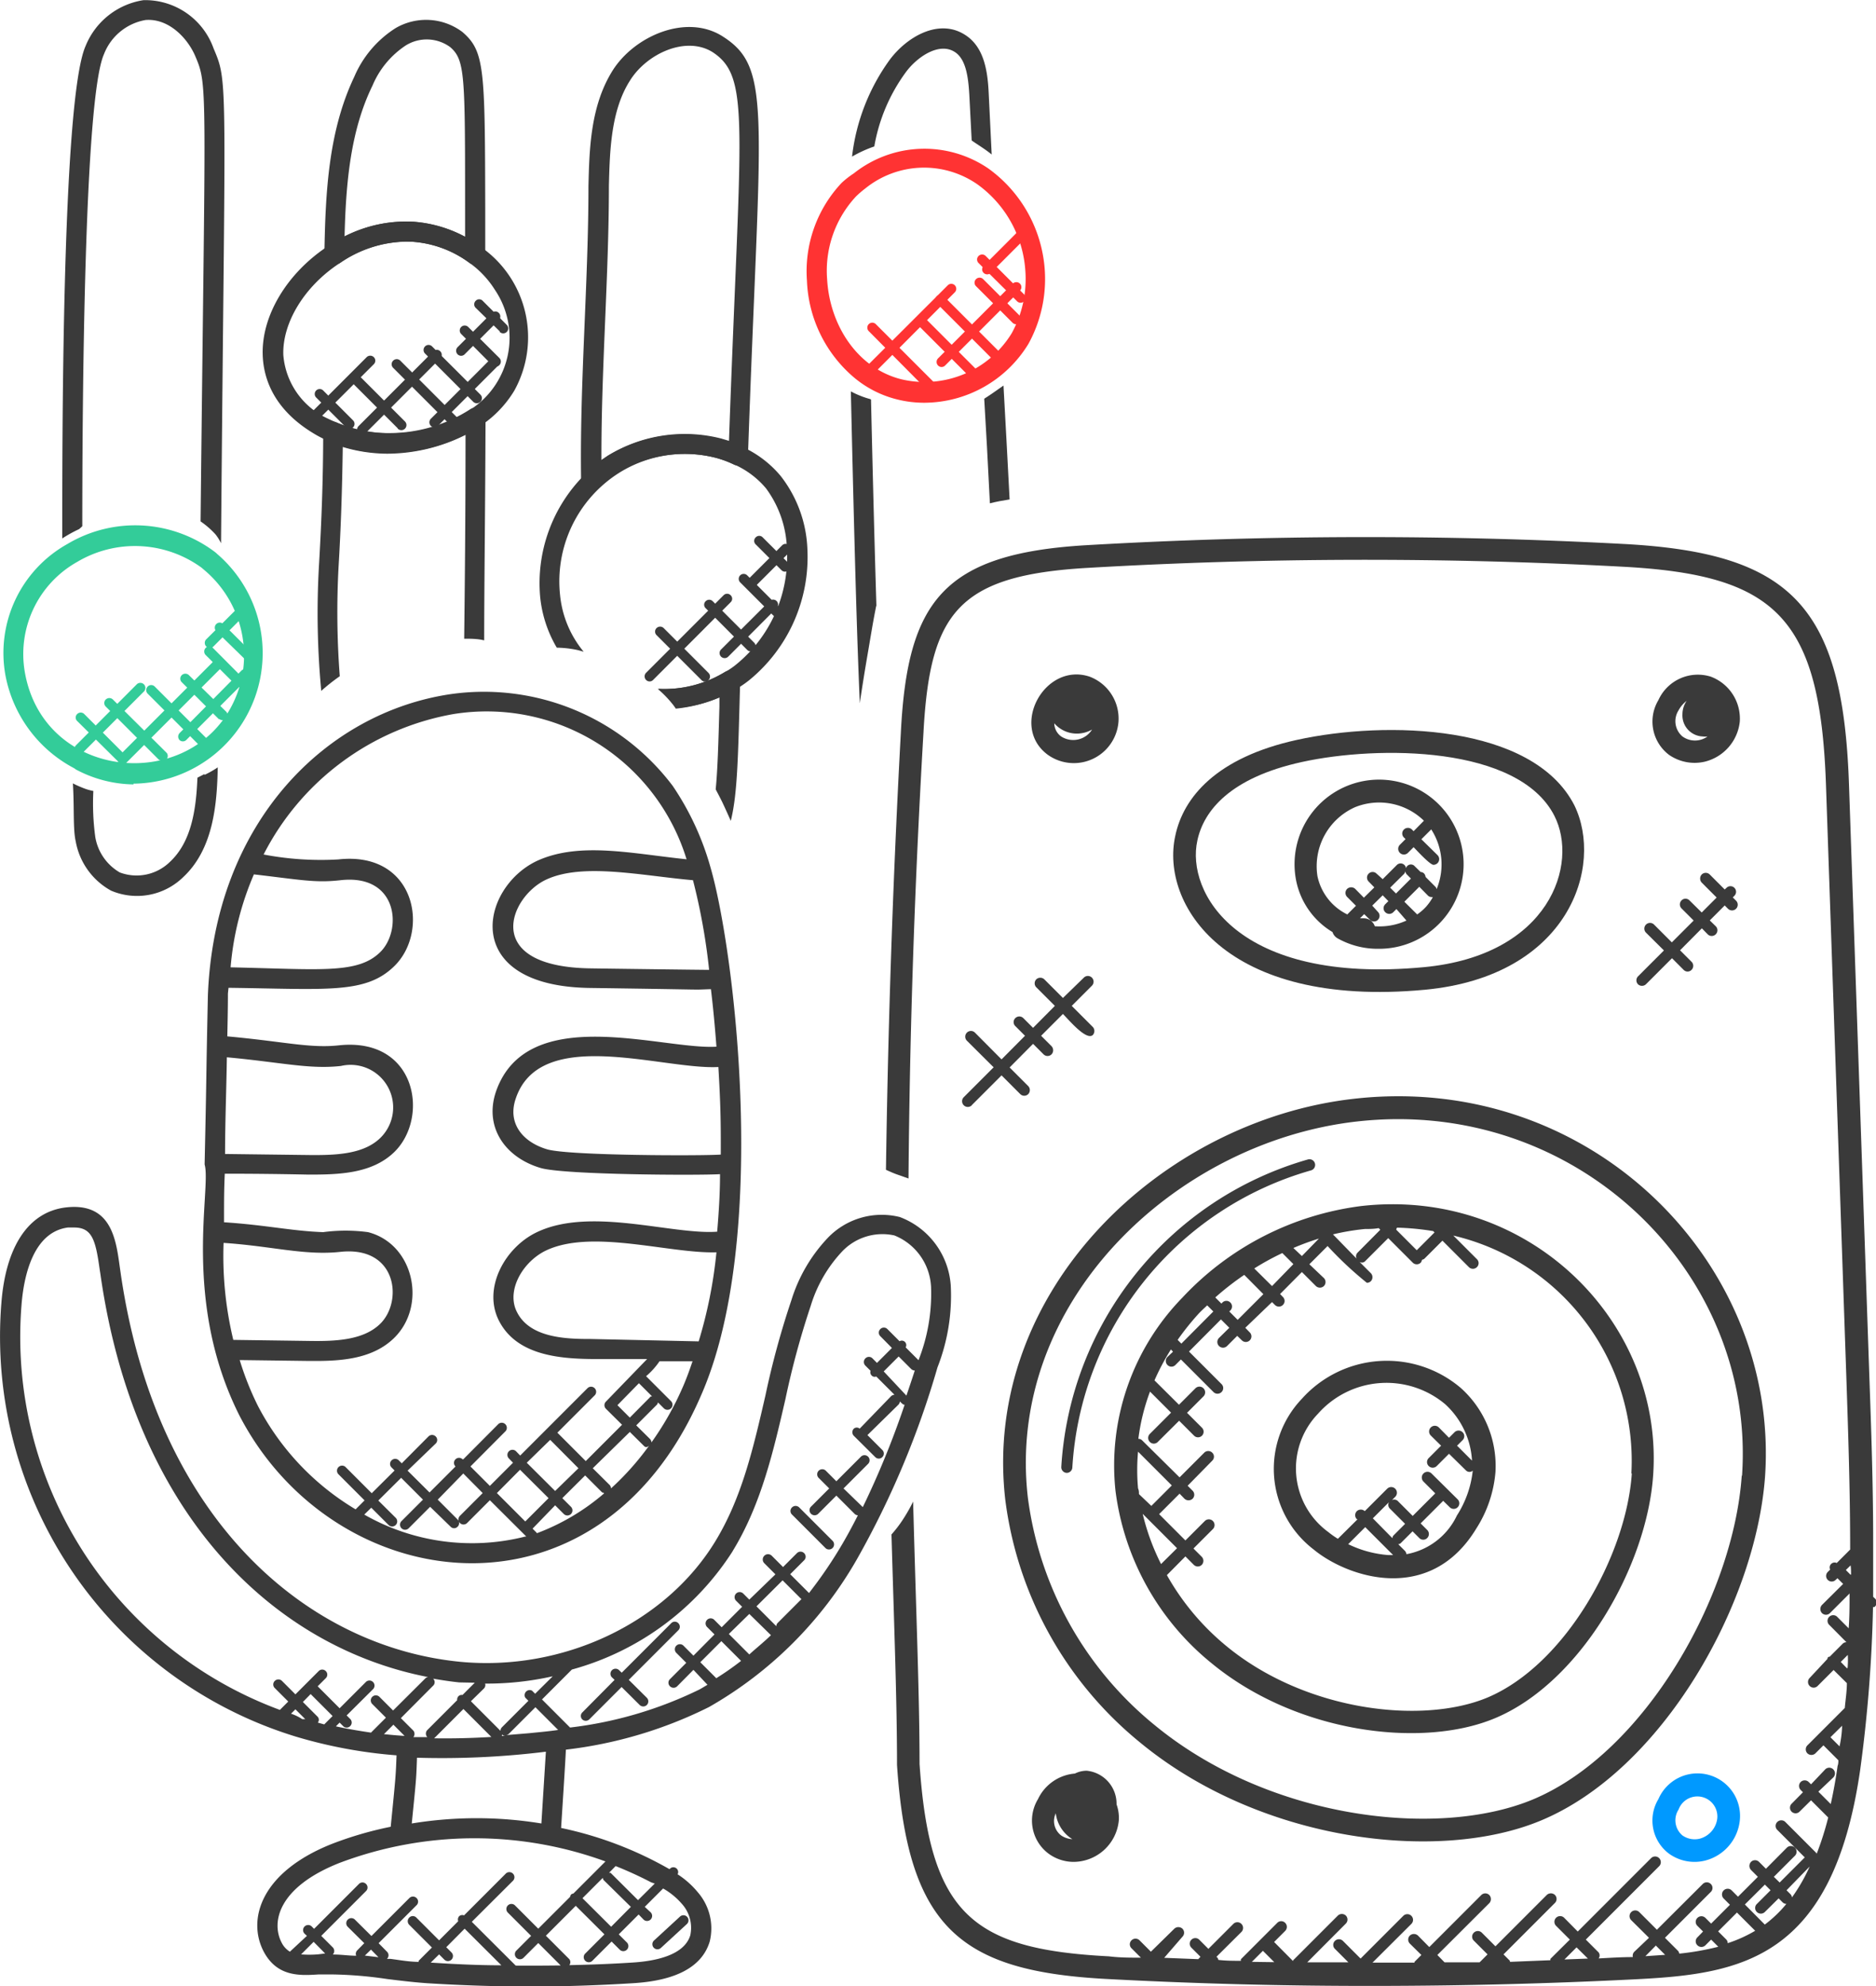 <svg xmlns="http://www.w3.org/2000/svg" viewBox="0 0 125.61 132.9"><defs><style>.a{fill:#3c9;}.b{fill:#3a3a3a;}.c{fill:#f33;}.d{fill:#09f;}</style></defs><path class="a" d="M14.77,52.89a8.41,8.41,0,0,1-3.86-1l-.11-.08a8.89,8.89,0,0,1-4.6-6.19,8.35,8.35,0,0,1,4.13-8.81,8.87,8.87,0,0,1,9.88.52s.14.11.15.13a8.74,8.74,0,0,1-5.59,15.38Zm7.16-6.75a7.46,7.46,0,0,0-2.45-7.62l-.15-.13A7.58,7.58,0,0,0,11,38a7.07,7.07,0,0,0-3.5,7.42C8.89,53.14,19.86,53.57,21.93,46.14Z" transform="translate(-5.83 -0.4)"></path><path class="b" d="M58.1,32.25a7.22,7.22,0,0,0-2.57-1.95,10.51,10.51,0,0,0-1.42-.52,9.88,9.88,0,0,0-7.61,1.14A10.7,10.7,0,0,0,45,32.14a10.24,10.24,0,0,0-3,8.23,8.29,8.29,0,0,0,1.11,3.37,6.91,6.91,0,0,1,1.44.17l.36.1a7,7,0,0,1-1.58-3.79,8.59,8.59,0,0,1,3.94-8.17,8.31,8.31,0,0,1,6.54-1,7.51,7.51,0,0,1,1.2.44,5.88,5.88,0,0,1,2.11,1.59,7.15,7.15,0,0,1,1.4,4.11,9.27,9.27,0,0,1-3.38,7.66,4.93,4.93,0,0,1-.73.5,7.76,7.76,0,0,1-4.49,1.14,6.67,6.67,0,0,1,.92.92c.1.12.19.24.28.37a9.33,9.33,0,0,0,4-1.27,6.81,6.81,0,0,0,.88-.6,10.64,10.64,0,0,0,3.89-8.77A8.46,8.46,0,0,0,58.1,32.25Z" transform="translate(-5.83 -0.4)"></path><path class="b" d="M19.61,52.21a.09.09,0,0,1-.12,0l-.44.23c-.09,2.15-.4,4.31-1.87,5.66a3.19,3.19,0,0,1-3.33.68,3.38,3.38,0,0,1-1.64-2.37,16.62,16.62,0,0,1-.13-3.08,3.62,3.62,0,0,1-.73-.22,6.22,6.22,0,0,1-.64-.29c.1,1.57,0,3.08.19,3.88A4.7,4.7,0,0,0,13.27,60a4.43,4.43,0,0,0,4.82-.9c2-1.86,2.27-4.79,2.32-7.35A6.67,6.67,0,0,1,19.61,52.21Z" transform="translate(-5.83 -0.4)"></path><path class="b" d="M20.13,3.64A4.86,4.86,0,0,0,15.44.41a5,5,0,0,0-3.88,3.07C9.94,7.13,10,31.17,10,36.43a8.8,8.8,0,0,1,1.12-.62,2.09,2.09,0,0,0,.22-.2c0-8.12.12-28.59,1.45-31.58a3.66,3.66,0,0,1,2.78-2.29c1.54-.13,2.82,1.2,3.34,2.43.85,2,.66,1.77.35,31.12a5.68,5.68,0,0,1,1,.87,3.25,3.25,0,0,1,.37.59C20.89,5.36,21.13,6,20.13,3.64Z" transform="translate(-5.83 -0.4)"></path><path class="b" d="M31.8,30.71a9.5,9.5,0,0,1-4-.8c-.25-.12-.49-.23-.72-.36-2.94-1.66-3.61-3.85-3.66-5.39-.09-2.64,1.64-5.51,4.4-7.31a9.2,9.2,0,0,1,5.71-1.61,8.59,8.59,0,0,1,4.49,1.68,7.36,7.36,0,0,1,2.24,9.63,7.41,7.41,0,0,1-2.22,2.32A11.28,11.28,0,0,1,31.8,30.71ZM33,16.56A8.15,8.15,0,0,0,28.59,18c-2.38,1.55-3.86,4-3.79,6.15a5.13,5.13,0,0,0,3,4.27,9.64,9.64,0,0,0,9.54-.62,5.72,5.72,0,0,0,1.63-8A6.41,6.41,0,0,0,37.28,18a7.28,7.28,0,0,0-3.8-1.42Z" transform="translate(-5.83 -0.4)"></path><path class="b" d="M28.58,45.65a56.43,56.43,0,0,1-.08-7.34c.15-2.48.24-5.12.28-8a10.49,10.49,0,0,0,3,.45A11.8,11.8,0,0,0,37,29.5c0,5.8-.05,10.23-.09,13.64.45,0,.89,0,1.34.11,0-3.67.07-8.51.09-14.92a.67.67,0,0,0-1-.56,10,10,0,0,1-5.52,1.61,8.18,8.18,0,0,1-3.41-.69.69.69,0,0,0-.64,0,.65.65,0,0,0-.3.56c0,3.28-.12,6.2-.28,8.94a55.46,55.46,0,0,0,.15,8.44A13.8,13.8,0,0,1,28.58,45.65Z" transform="translate(-5.83 -0.4)"></path><path class="b" d="M37.66,18.12a.66.66,0,0,1-.4-.13,7.25,7.25,0,0,0-3.78-1.41A7.89,7.89,0,0,0,28.59,18a.66.66,0,0,1-.69,0,.68.68,0,0,1-.35-.6c.07-4.19.28-8.24,2-11.86a7.19,7.19,0,0,1,2.77-3.26,4.05,4.05,0,0,1,4.47.26C38.29,3.83,38.3,5,38.32,14.41v2.85a.63.63,0,0,1,0,.19.67.67,0,0,1-.67.67ZM33,3.44a6,6,0,0,0-2.23,2.69c-1.47,3-1.78,6.5-1.87,10.11a8.81,8.81,0,0,1,4.65-1,8.7,8.7,0,0,1,3.42,1V14.41c0-9,0-10-1-10.86A2.66,2.66,0,0,0,33,3.44Z" transform="translate(-5.83 -0.4)"></path><path class="b" d="M55.05,45.37a.68.68,0,0,0-.69,0,7.87,7.87,0,0,1-4.49,1.13,7.34,7.34,0,0,1,.92.93,4,4,0,0,1,.29.39A9.67,9.67,0,0,0,54,47.06l0,.61c-.07,2.5-.12,4.24-.25,5.55.16.31.33.62.48.94s.36.78.53,1.17c.46-1.83.49-4.4.63-9.37A.68.68,0,0,0,55.05,45.37Z" transform="translate(-5.83 -0.4)"></path><path class="b" d="M45.41,33.29a.56.56,0,0,1-.25,0,.68.68,0,0,1-.42-.61c-.11-6.6.49-13.28.49-19.81.06-2.53.14-5.37,1.6-7.72s5-3.89,7.44-2.28C57.57,5,56.7,8,55.91,30.93a.68.68,0,0,1-.32.55.69.69,0,0,1-.64,0,6.89,6.89,0,0,0-1.2-.45,8.54,8.54,0,0,0-6.54,1,9.32,9.32,0,0,0-1.33,1.05A.64.64,0,0,1,45.41,33.29ZM48,5.81c-1.27,2-1.34,4.69-1.4,7,0,6.07-.52,12.28-.5,18.37l.43-.29a9.87,9.87,0,0,1,7.61-1.14l.5.15c.75-21.25,1.47-24.31-1.08-26C51.76,2.76,49.11,4,48,5.81Z" transform="translate(-5.83 -0.4)"></path><path class="c" d="M67.74,27.35a7.45,7.45,0,0,1-1.95-.25A7.14,7.14,0,0,1,63,25.65a8.93,8.93,0,0,1-3.14-6.47,8.62,8.62,0,0,1,2.33-6.55A6.14,6.14,0,0,1,63,12,7.6,7.6,0,0,1,72,11.67a9.13,9.13,0,0,1,3.78,6.74,9,9,0,0,1-1.09,5A8.2,8.2,0,0,1,67.74,27.35ZM63.78,13a6.83,6.83,0,0,0-.63.54,7.29,7.29,0,0,0-1.94,5.53c.17,3.07,2,5.94,4.93,6.7a6.83,6.83,0,0,0,7.43-3.07,7.52,7.52,0,0,0,.91-4.23,7.75,7.75,0,0,0-3.2-5.73A6.26,6.26,0,0,0,63.78,13Z" transform="translate(-5.83 -0.4)"></path><path class="b" d="M66.49,5.22c.74-1,2.19-2,3.24-1.36.78.47.93,1.7,1,2.85l.16,3.09h0c.44.31.92.59,1.34.94l-.2-4.1c-.07-1.5-.31-3.13-1.62-3.93-1.7-1.06-3.8.09-5,1.68a13.69,13.69,0,0,0-2.53,6.49,8.33,8.33,0,0,1,1.49-.68A11.77,11.77,0,0,1,66.49,5.22Z" transform="translate(-5.83 -0.4)"></path><path class="b" d="M71.73,27.08c.11,1.86.25,4.3.38,7,.43-.11.87-.19,1.32-.26-.14-2.78-.29-5.39-.41-7.62C72.6,26.49,72.18,26.8,71.73,27.08Z" transform="translate(-5.83 -0.4)"></path><path class="b" d="M64.11,27.11a6.17,6.17,0,0,1-1.31-.52c.23,10.1.41,16.6.6,20.87.16-1.11.34-2.22.53-3.32s.33-2,.53-3a1.42,1.42,0,0,1,.05-.22c-.11-3.59-.23-8.1-.36-13.78Z" transform="translate(-5.83 -0.4)"></path><path class="a" d="M19.32,50.42l-3.6-3.6a.34.34,0,0,1,0-.48.33.33,0,0,1,.47,0l3.6,3.6a.34.34,0,0,1,0,.48A.33.33,0,0,1,19.32,50.42Z" transform="translate(-5.83 -0.4)"></path><path class="a" d="M20.48,48.52,18,46.05a.33.33,0,0,1,0-.47.34.34,0,0,1,.48,0L21,48.05a.34.34,0,0,1-.48.47Z" transform="translate(-5.83 -0.4)"></path><path class="a" d="M21.66,46.28l-2.07-2.06a.34.34,0,0,1,.48-.48l2.06,2.07a.33.33,0,0,1-.47.47Z" transform="translate(-5.83 -0.4)"></path><path class="a" d="M22.36,44.64l-2.05-2a.34.34,0,0,1,0-.48.33.33,0,0,1,.47,0l2,2a.34.34,0,0,1,0,.48A.33.33,0,0,1,22.36,44.64Z" transform="translate(-5.83 -0.4)"></path><path class="a" d="M16.49,51.26l-3.58-3.58a.33.33,0,0,1,0-.47.34.34,0,0,1,.48,0L17,50.79a.34.34,0,0,1-.48.47Z" transform="translate(-5.83 -0.4)"></path><path class="a" d="M13.76,51.38,11,48.65a.32.32,0,0,1,0-.47.33.33,0,0,1,.47,0l2.73,2.73a.33.33,0,0,1-.47.47Z" transform="translate(-5.83 -0.4)"></path><path class="a" d="M10.92,50.74a.33.33,0,0,1,0-.47L15,46.18a.34.34,0,0,1,.48.48L11.4,50.74A.34.34,0,0,1,10.92,50.74Z" transform="translate(-5.83 -0.4)"></path><path class="a" d="M13.78,51l6.48-6.48a.33.33,0,0,1,.47,0,.34.34,0,0,1,0,.48l-6.48,6.48A.34.34,0,0,1,13.78,51Z" transform="translate(-5.83 -0.4)"></path><path class="a" d="M17.86,49.93a.34.34,0,0,1,0-.48L22,45.27a.34.34,0,0,1,.48,0,.33.33,0,0,1,0,.47l-4.19,4.19A.33.33,0,0,1,17.86,49.93Z" transform="translate(-5.83 -0.4)"></path><path class="a" d="M19.64,43.66a.34.34,0,0,1,0-.48l2.28-2.27a.33.33,0,1,1,.47.47l-2.27,2.28A.34.34,0,0,1,19.64,43.66Z" transform="translate(-5.83 -0.4)"></path><path class="b" d="M36.14,29l-4-4a.34.34,0,0,1,.48-.48l4,4a.33.33,0,0,1-.47.47Z" transform="translate(-5.83 -0.4)"></path><path class="b" d="M37.51,27.28l-3.22-3.22a.34.34,0,0,1,0-.48.33.33,0,0,1,.47,0L38,26.81a.33.33,0,0,1,0,.47A.34.34,0,0,1,37.51,27.28Z" transform="translate(-5.83 -0.4)"></path><path class="b" d="M38.77,24.82l-2.06-2.07a.33.33,0,0,1,.47-.47l2.07,2.06a.34.34,0,1,1-.48.48Z" transform="translate(-5.83 -0.4)"></path><path class="b" d="M39.29,22.57,37.68,21a.33.33,0,0,1,0-.47.32.32,0,0,1,.47,0l1.61,1.61a.33.33,0,0,1-.47.47Z" transform="translate(-5.83 -0.4)"></path><path class="b" d="M32.46,29.06l-3-3a.33.33,0,0,1,.47-.47l3,3a.34.34,0,1,1-.48.48Z" transform="translate(-5.83 -0.4)"></path><path class="b" d="M29,29l-2-2a.33.33,0,0,1,.47-.47l2,2A.33.33,0,0,1,29,29Z" transform="translate(-5.83 -0.4)"></path><path class="b" d="M26.69,28.46a.33.33,0,0,1,0-.47l3.69-3.69a.34.34,0,0,1,.48,0,.33.33,0,0,1,0,.47l-3.7,3.69A.33.33,0,0,1,26.69,28.46Z" transform="translate(-5.83 -0.4)"></path><path class="b" d="M29.84,29.38a.33.33,0,0,1,0-.47l5-5a.32.32,0,0,1,.47,0,.33.33,0,0,1,0,.47l-5,5A.33.33,0,0,1,29.84,29.38Z" transform="translate(-5.83 -0.4)"></path><path class="b" d="M34.68,28.9a.34.34,0,0,1,0-.48l4-4a.34.34,0,0,1,.48,0,.33.33,0,0,1,0,.47l-4,4A.33.33,0,0,1,34.68,28.9Z" transform="translate(-5.83 -0.4)"></path><path class="b" d="M36.47,24.11a.34.34,0,0,1,0-.48l2.29-2.29a.33.33,0,0,1,.47,0,.34.34,0,0,1,0,.48l-2.29,2.29A.33.33,0,0,1,36.47,24.11Z" transform="translate(-5.83 -0.4)"></path><path class="b" d="M52.79,45.9l-3-3a.33.33,0,0,1,0-.47.34.34,0,0,1,.48,0l3,3a.34.34,0,0,1,0,.48A.33.33,0,0,1,52.79,45.9Z" transform="translate(-5.83 -0.4)"></path><path class="b" d="M55.86,43.89,53.08,41.1a.32.32,0,0,1,0-.47.33.33,0,0,1,.47,0l2.78,2.78a.34.34,0,0,1,0,.48A.33.33,0,0,1,55.86,43.89Z" transform="translate(-5.83 -0.4)"></path><path class="b" d="M57.59,41.57l-2.2-2.2a.33.33,0,0,1,.47-.47l2.2,2.2a.33.33,0,0,1-.47.47Z" transform="translate(-5.83 -0.4)"></path><path class="b" d="M58.15,38.55l-1.72-1.72a.32.32,0,0,1,0-.47.32.32,0,0,1,.47,0l1.72,1.72a.33.33,0,0,1,0,.47A.32.32,0,0,1,58.15,38.55Z" transform="translate(-5.83 -0.4)"></path><path class="b" d="M49.09,45.9a.34.34,0,0,1,0-.48l5.19-5.19a.33.33,0,0,1,.47,0,.32.32,0,0,1,0,.47l-5.19,5.2A.33.33,0,0,1,49.09,45.9Z" transform="translate(-5.83 -0.4)"></path><path class="b" d="M54.11,44.34a.34.34,0,0,1,0-.48l3.25-3.24a.33.33,0,0,1,.47.47l-3.24,3.25A.34.34,0,0,1,54.11,44.34Z" transform="translate(-5.83 -0.4)"></path><path class="b" d="M55.9,39.66a.33.33,0,0,1,0-.47l2.3-2.3a.33.33,0,0,1,.47,0,.34.34,0,0,1,0,.48l-2.29,2.29A.34.34,0,0,1,55.9,39.66Z" transform="translate(-5.83 -0.4)"></path><path class="c" d="M68.14,26.73,64,22.56a.33.33,0,0,1,.47-.47l4.17,4.17a.33.33,0,0,1-.47.47Z" transform="translate(-5.83 -0.4)"></path><path class="c" d="M72.43,24.58,68.55,20.7a.33.33,0,0,1,0-.47.33.33,0,0,1,.48,0l3.88,3.88a.33.33,0,0,1,0,.47A.34.34,0,0,1,72.43,24.58Z" transform="translate(-5.83 -0.4)"></path><path class="c" d="M73.92,20.55,71.35,18a.33.33,0,0,1,0-.47.34.34,0,0,1,.48,0l2.56,2.56a.34.34,0,0,1,0,.48A.33.33,0,0,1,73.92,20.55Z" transform="translate(-5.83 -0.4)"></path><path class="c" d="M70.89,25.75l-3.61-3.61a.33.33,0,0,1,.47-.47l3.61,3.61a.33.33,0,0,1-.47.47Z" transform="translate(-5.83 -0.4)"></path><path class="c" d="M73.63,22l-2.45-2.45a.33.33,0,0,1,0-.47.34.34,0,0,1,.48,0l2.45,2.45a.33.33,0,0,1,0,.47A.34.34,0,0,1,73.63,22Z" transform="translate(-5.83 -0.4)"></path><path class="c" d="M64.05,25.2a.34.34,0,0,1,0-.48l5.24-5.23a.33.33,0,0,1,.47.47L64.53,25.2A.34.34,0,0,1,64.05,25.2Z" transform="translate(-5.83 -0.4)"></path><path class="c" d="M68.64,24.86a.34.34,0,0,1,0-.48l5-5a.34.34,0,0,1,.48,0,.33.33,0,0,1,0,.47l-5,5A.33.33,0,0,1,68.64,24.86Z" transform="translate(-5.83 -0.4)"></path><path class="c" d="M71.69,18.66a.33.33,0,0,1,0-.47l2.4-2.4a.34.34,0,0,1,.48,0,.33.33,0,0,1,0,.47l-2.4,2.4A.34.34,0,0,1,71.69,18.66Z" transform="translate(-5.83 -0.4)"></path><path class="b" d="M21.85,95.1c6.32,12.22,24,14.61,30.9-1.28,4.61-10.4,2.29-29.72.66-35.35A18.68,18.68,0,0,0,50.88,53,15.83,15.83,0,0,0,36,46.85C27.65,48.08,20.2,55.43,19.75,67c-.14,6.46-.07,4.52-.22,11.32C20,79.93,18,87.42,21.85,95.1Zm9.42-18.53c-1.13,1.08-3,1.14-4.77,1.12l-5.6-.07c0-2.12.09-4.35.12-6.47,3.61.33,5.52.82,7.64.58A2.85,2.85,0,0,1,31.27,76.57ZM21.45,90.06a24,24,0,0,1-.65-6.49c3.21.21,5.43.86,7.82.6,3.82-.41,4.2,3.35,2.65,4.83h0c-1.13,1.09-3,1.16-4.77,1.13Zm8.77,11.69.47-.46,1.17,1.17a.34.34,0,0,0,.48-.48l-1.18-1.17,1.53-1.52,1.46,1.46L32.7,102.2a.34.34,0,0,0,.48.48l1.45-1.45L36,102.56a.32.32,0,0,0,.47,0,.33.33,0,0,0,0-.48l-1.33-1.33L36.85,99l1.3,1.31-1.51,1.51a.34.34,0,1,0,.48.48l1.51-1.51,2.44,2.43-.07,0A14.53,14.53,0,0,1,30.22,101.75Zm12.45-5,1.89,1.9L43,100.17l-1.9-1.89Zm-.9,6.22-.28-.28L43,101.13l.58.58a.34.34,0,0,0,.48,0,.34.34,0,0,0,0-.48l-.58-.58,1.53-1.52,1.14,1.14s.08,0,.13.06A14.89,14.89,0,0,1,41.77,103Zm.79-2.32L41,102.21l-1.9-1.9,1.55-1.56Zm4.18-.69a.51.51,0,0,0-.07-.17l-1.15-1.14L48,96.22l.93.92c.14.15.24.1.36,0A18.51,18.51,0,0,1,46.74,100Zm2.71-3a.38.38,0,0,0-.09-.26l-.93-.92,1.39-1.39a.25.25,0,0,0,.06-.15l.4.4a.34.34,0,0,0,.48,0,.34.34,0,0,0,0-.48l-1.67-1.67a5,5,0,0,0,.9-1l2.21,0c-.21.62-.43,1.23-.69,1.81A20.16,20.16,0,0,1,49.45,96.92Zm-.84-4,.88.88c-.05,0-.11,0-.15.07L48,95.26l-.83-.83Zm4-2.8L45.38,90c-1.58,0-4.05-.05-4.93-1.79-.76-1.45.4-3.43,2-4.16,3.09-1.41,8.25.25,11.35.15A30.8,30.8,0,0,1,52.62,90.13ZM53.93,71.8c.14,2.4.17,3.56.16,5.86-1.19.09-10.14.08-11.62-.35-1.66-.49-2.67-1.76-2.11-3.39C42,69,50.2,72,53.93,71.8Zm-1.7-12.5a41.61,41.61,0,0,1,1.08,6c-.49,0-7.44-.09-7.93-.1-7.34-.1-5.45-4.77-3-5.93S48.79,59,52.23,59.3ZM36.15,48.19A14,14,0,0,1,51.8,57.9c-3.67-.38-7.16-1.19-10,.1-3.83,1.79-5.22,8.39,3.53,8.51s6.53.13,8.1.08c.15,1.23.27,2.52.37,3.85-3.64.22-12.67-3-14.76,3-.81,2.38.61,4.42,3,5.12,1.58.46,10.64.5,12,.41,0,1.36-.09,2.63-.19,3.85-3,.22-8.4-1.66-12,0-2.2,1-3.75,3.8-2.59,6s3.84,2.49,6.12,2.52l3.78,0L46.4,94.19a.34.34,0,0,0,0,.48l1.08,1.07-2.43,2.43-1.9-1.9,2.51-2.51a.34.34,0,0,0-.48-.48L40.66,97.8l-.29-.3a.34.34,0,0,0-.48.48l.29.3-1.55,1.55-1.3-1.3,2.35-2.36a.34.34,0,0,0-.48-.48l-2.35,2.36-.05,0a.33.33,0,0,0-.47,0,.33.33,0,0,0,0,.48l0,0-1.74,1.74-1.47-1.46L35,97a.33.33,0,0,0,0-.48.34.34,0,0,0-.48,0l-1.79,1.8-.2-.2a.34.34,0,0,0-.48,0,.33.33,0,0,0,0,.48l.2.2-1.53,1.52-1.76-1.76a.34.34,0,0,0-.48.48l1.76,1.76-.6.6a17.46,17.46,0,0,1-6.54-6.92,19.81,19.81,0,0,1-1.22-3.07l4.64.06H27c1.84,0,3.82-.19,5.19-1.51,2.25-2.16,1.37-6.32-1.72-7.11a11.39,11.39,0,0,0-3,0c-2.08-.07-3.84-.48-6.64-.66,0-1.47,0-2.14.05-3.25q2.8,0,5.61.06c2,0,4.22-.05,5.72-1.49h0c2.39-2.29,1.54-7.72-3.69-7.16-1.94.21-3.63-.25-7.47-.6.08-3.71,0-2.42.08-3.25,6.57.08,9.16.43,11.08-1.43,2.43-2.33,1.47-7.74-3.73-7.16a20.4,20.4,0,0,1-5-.33A17.74,17.74,0,0,1,36.15,48.19ZM22.83,58.91c3.18.37,4.11.58,5.8.39,3.89-.44,4.15,3.39,2.64,4.83h0c-1.51,1.46-4,1.13-10,1A19.83,19.83,0,0,1,22.83,58.91Z" transform="translate(-5.83 -0.4)"></path><path class="b" d="M13.84,85.11c-.25-1.81-.58-4.28-3.63-3.91-2.47.31-4,2.6-4.29,6.42a28,28,0,0,0,19.76,29,32.12,32.12,0,0,0,6.7,1.24c-.05,1.36-.05,1.39-.39,4.78a24.24,24.24,0,0,0-3.92,1.14c-4.78,1.89-5.7,5.06-4.59,7.2.91,1.73,2.46,1.62,3.71,1.54l.77,0a27.41,27.41,0,0,1,3.8.31c.9.11,1.8.22,2.68.28,2.28.14,4.58.22,6.88.22s4.59-.08,6.87-.22c2.91-.17,4.65-1.1,5.16-2.79a3.68,3.68,0,0,0-.8-3.3,5.88,5.88,0,0,0-1.35-1.2.32.32,0,0,0-.54-.34,24.91,24.91,0,0,0-7.26-2.76c.05-.8.29-4.49.32-5.24a28.92,28.92,0,0,0,9.58-2.85,26.52,26.52,0,0,0,9.9-9.88,59.61,59.61,0,0,0,5.4-12.85,13.14,13.14,0,0,0,.89-5.47,5.28,5.28,0,0,0-3.41-4.59,5,5,0,0,0-4.83,1.4,10.59,10.59,0,0,0-2.43,4.16,56.39,56.39,0,0,0-1.74,6.38c-.81,3.51-1.57,6.83-3.35,9.75-3.34,5.49-10.23,8.73-17.1,8.07-10.17-1-20.37-9.43-22.74-26.14Zm11.44,30,.33-.33.66.66-.2,0C25.8,115.26,25.54,115.15,25.28,115.06Zm1.35-1.35h0l1.47,1.47-.56.56-.43-.12a.3.3,0,0,0,0-.38l-1-1Zm10.23,1,1.87,1.87c-1.34.08-2.62.11-3.83.09h0Zm1.38-1.38a.32.32,0,0,0,.07-.32,20.09,20.09,0,0,0,4.53-.49l-1.18,1.17-.21-.21A.34.34,0,0,0,41,114l.21.21-1.77,1.77a.34.34,0,0,0,0,.48.32.32,0,0,0,.23.1l-.24,0a.34.34,0,0,0-.07-.32l-2-2ZM43,116.19c-.59.08-1.17.13-1.75.19l-1.57.13a.34.34,0,0,0,.23-.1l1.77-1.77,1.52,1.52Zm-.62,1.43s-.3,4.78-.3,4.8a26.83,26.83,0,0,0-8.68,0c.32-3.18.3-3,.35-4.4A56.9,56.9,0,0,0,42.36,117.62Zm-10.84-1.18.63-.63.75.75C32.43,116.53,32,116.49,31.52,116.44ZM27.1,131.18a7.08,7.08,0,0,1-1.11,0l.84-.84.77.78s0,0,0,0Zm3.16.08.41-.4.5.51Zm5.32.27a.34.34,0,0,0,.48,0,.34.34,0,0,0,0-.48l-.35-.35,1.23-1.24,2.46,2.45c-1.58,0-3.16-.08-4.73-.18l.56-.55Zm4.78.4v0L37.42,129l2.74-2.73a.34.34,0,1,0-.48-.48l-2.78,2.78a.31.31,0,0,0-.33.06.33.33,0,0,0-.06.33l-1.28,1.28-1.52-1.52a.33.33,0,0,0-.48,0,.34.34,0,0,0,0,.48l1.52,1.52-.89.89s0,0,0,.07c-.63,0-1.26-.12-1.89-.2l-.23,0h0a.33.33,0,0,0,0-.48l-.56-.57,2.54-2.54a.33.33,0,0,0,0-.48.34.34,0,0,0-.48,0l-2.54,2.54-1.12-1.11a.34.34,0,0,0-.48.48l1.12,1.11-.48.49a.32.32,0,0,0-.06.35c-.5,0-1-.08-1.5-.08h-.07a.34.34,0,0,0,0-.48l-.77-.77,3-3a.33.33,0,0,0,0-.47.33.33,0,0,0-.48,0l-3,3-.17-.17a.34.34,0,0,0-.48.48l.17.16L25.24,131a1.49,1.49,0,0,1-.56-.62c-.7-1.36-.22-3.7,3.88-5.32a25.59,25.59,0,0,1,17.81-.1l-2.15,2.15a.28.28,0,0,0-.15.06.46.46,0,0,0-.07.16l-2.13,2.13-1.57-1.57a.34.34,0,0,0-.48.48l1.57,1.57-1,1a.34.34,0,0,0,.48.48l1-1,1.5,1.5C42.37,131.93,41.36,131.94,40.36,131.93Zm5.88-5.73L48.07,128l-1.32,1.33-1.92-1.91,1.36-1.36S46.21,126.17,46.24,126.2Zm5.81,3.7h0c-.41,1.35-2.36,1.74-3.94,1.83-1.38.09-2.77.14-4.16.17a.33.33,0,0,0,0-.4l-1.57-1.57,2-2,1.92,1.91-1.3,1.3a.34.34,0,0,0,.48.48l1.3-1.3.53.53a.34.34,0,1,0,.48-.48l-.53-.53,1.33-1.33.31.32a.34.34,0,1,0,.48-.48L49,128l1.23-1.23a4.75,4.75,0,0,1,1.23,1A2.39,2.39,0,0,1,52.05,129.9Zm-2.38-3.46-1.12,1.11-1.84-1.83s-.07,0-.1,0l.44-.45h0a25.57,25.57,0,0,1,2.38,1.09ZM57.9,109a.31.31,0,0,0-.09.22l-1.33-1.33,1.75-1.74,1.26,1.26Zm-.45.82c-.47.46-1,.88-1.45,1.29l-1.37-1.37L56,108.4Zm-2,1.72a19.87,19.87,0,0,1-1.66,1.16l-1.07-1.07,1.41-1.41ZM65,92.17l1-1,.84.84a.37.37,0,0,0,.24.1s0,0,0,0c-.18.56-.37,1.12-.56,1.68Zm-10.1,12c1.9-3.11,2.72-6.69,3.52-10.15a55.62,55.62,0,0,1,1.69-6.23,9.23,9.23,0,0,1,2.1-3.64,3.72,3.72,0,0,1,3.5-1.08,3.91,3.91,0,0,1,2.46,3.44,12.14,12.14,0,0,1-.84,4.91h0v0l-.86-.86a.3.3,0,0,0-.41-.41l-.81-.81a.33.33,0,0,0-.48,0,.33.33,0,0,0,0,.47l.78.79-1,1-.3-.3a.33.33,0,0,0-.48,0,.34.34,0,0,0,0,.48l.35.35a.3.3,0,0,0,.07.31.27.27,0,0,0,.31.07l1.22,1.22a.42.42,0,0,0-.21.08L63.39,96A.3.3,0,0,0,63,96a.34.34,0,0,0,0,.48l1.43,1.42a.33.33,0,0,0,.48,0,.33.33,0,0,0,0-.47l-1-1L66,94.38a.36.36,0,0,0,.08-.2l.17.16a.25.25,0,0,0,.15.06,58.68,58.68,0,0,1-2.8,6.85h0L62.31,100l1.63-1.63a.34.34,0,1,0-.48-.48l-1.63,1.63-.69-.69a.34.34,0,1,0-.48.48l.69.69-1.23,1.23a.34.34,0,0,0,.48.48l1.23-1.23,1.24,1.24a.39.39,0,0,0,.2.08c-.38.75-.78,1.49-1.22,2.22a29.48,29.48,0,0,1-1.83,2.69L60,107l-1.26-1.26.93-.93a.33.33,0,0,0,0-.48.34.34,0,0,0-.48,0l-.93.93-.75-.75A.34.34,0,0,0,57,105l.75.75L56,107.44l-.39-.39a.34.34,0,1,0-.48.48l.39.39-1.37,1.37-.51-.51a.34.34,0,0,0-.48.48l.51.51-1.41,1.42-.68-.68a.34.34,0,0,0-.48.48l.68.68-1.09,1.09a.33.33,0,0,0,0,.48.34.34,0,0,0,.48,0l1.09-1.1.94,1c-.18.1-.36.22-.55.32A26.86,26.86,0,0,1,44,116l-1.88-1.88,2-2A18.59,18.59,0,0,0,54.88,104.21ZM37.62,113l-.82.82a.33.33,0,0,0-.27.08.34.34,0,0,0-.09.27l-2,2a.34.34,0,0,0,0,.47l-.93,0a.35.35,0,0,0,0-.43l-.84-.84,2.16-2.17a.32.32,0,0,0,0-.47s0,0,0,0c.59.1,1.17.19,1.75.25Zm-3.14-.37a.24.24,0,0,0-.16.07l-2.17,2.16-.9-.9a.34.34,0,1,0-.48.48l.9.9-1,1c-.81-.12-1.59-.25-2.35-.42l.25-.25.23.23a.33.33,0,0,0,.48,0,.33.33,0,0,0,0-.47l-.24-.24,1.78-1.77a.34.34,0,0,0-.48-.48l-1.77,1.77-1.47-1.47h0l.54-.54a.33.33,0,0,0,0-.48.33.33,0,0,0-.47,0l-1.56,1.56-.9-.9a.34.34,0,0,0-.48,0,.33.33,0,0,0,0,.48l.9.9-.56.56A26.61,26.61,0,0,1,7.27,87.73c.14-1.81.73-4.88,3.11-5.19l.41,0c1.2,0,1.44.83,1.71,2.78l.05.32C14.86,101.9,24.29,110.64,34.48,112.62Z" transform="translate(-5.83 -0.4)"></path><path class="b" d="M61.11,104a.34.34,0,0,0,.48-.48l-2.25-2.25a.34.34,0,0,0-.48,0,.33.33,0,0,0,0,.48Z" transform="translate(-5.83 -0.4)"></path><path class="b" d="M44.81,115.45a.34.34,0,0,0,.48,0l2.16-2.16,1.21,1.2a.34.34,0,0,0,.48,0,.34.34,0,0,0,0-.48l-1.21-1.2,3.32-3.32a.33.33,0,0,0,0-.47.33.33,0,0,0-.48,0l-3.31,3.31-.19-.18a.34.34,0,0,0-.48.48l.19.18L44.81,115A.33.33,0,0,0,44.81,115.45Z" transform="translate(-5.83 -0.4)"></path><path class="b" d="M49.61,130.74a.34.34,0,0,0,.48,0l1.74-1.6a.34.34,0,0,0,0-.48.34.34,0,0,0-.48,0l-1.74,1.6A.34.34,0,0,0,49.61,130.74Z" transform="translate(-5.83 -0.4)"></path><path class="b" d="M131.33,107.33l-.08-.08c0-1.26,0-2.52,0-3.77h0c0-3.73-.13-7.45-.26-11.11l-1.36-39.51c-.41-11.86-3.82-15.46-15.09-16.06a324,324,0,0,0-35.94.08c-9.62.56-12,3.76-12.45,12.49-.61,11.28-.88,21-1,29.31.25.11.51.23.77.32l.74.26c.07-8.49.33-18.33,1-29.8.43-8.06,2.31-10.56,11-11.06a320.93,320.93,0,0,1,35.77-.08c10.29.54,13.27,3.36,13.66,14.59l1.36,39.52c.13,3.84.26,7.75.26,11.66l-.9.9a.33.33,0,0,0-.44.44l-.16.16a.37.37,0,0,0,.53.53l.12-.11.38.38-1.42,1.41a.4.4,0,0,0,0,.54.38.38,0,0,0,.54,0l1.31-1.31c0,.77,0,1.55-.06,2.33l-.79-.79a.38.38,0,0,0-.54.53l1.18,1.19a.35.35,0,0,0-.25.1l-.87.87s-.1,0-.13.06,0,.08-.06.13L127,112.68a.38.38,0,0,0,0,.54.37.37,0,0,0,.53,0l1.07-1.07.89.88c0,.55-.09,1.1-.14,1.66l-2.5,2.5a.38.38,0,0,0,0,.54.39.39,0,0,0,.53,0l.54-.54,1,1c0,.12,0,.25-.05.37-.11.79-.26,1.66-.46,2.56l-.83-.83,1-.95a.38.38,0,1,0-.54-.54l-.95,1-.16-.16a.39.39,0,0,0-.53,0,.38.38,0,0,0,0,.54l.15.15-.76.77a.37.37,0,0,0,.53.53l.77-.76,1.15,1.15a20.45,20.45,0,0,1-.78,2.45s0,0,0-.06h0l-2.09-2.09a.38.38,0,0,0-.54,0,.37.37,0,0,0,0,.53l1.84,1.84-1.68,1.68-.39-.38,1.41-1.41a.38.38,0,0,0-.54-.54l-1.4,1.41-.46-.46a.38.38,0,0,0-.54,0,.4.4,0,0,0,0,.54l.46.46-1.33,1.33-.42-.42a.38.38,0,1,0-.54.54l.42.42-1.26,1.26-.38-.38a.38.38,0,0,0-.54,0,.37.37,0,0,0,0,.53l.38.38-.38.39a.37.37,0,0,0,0,.53.38.38,0,0,0,.54,0l.38-.38.48.48a18.23,18.23,0,0,1-2.61.46.51.51,0,0,0-.07-.17l-.89-.89,3.07-3.07a.37.37,0,0,0,0-.53.38.38,0,0,0-.54,0l-3.07,3.06-1.18-1.18a.38.38,0,0,0-.54.54l1.19,1.18-1,.95a.39.39,0,0,0-.08.34c-.76,0-1.53.05-2.29.09a.34.34,0,0,0,0-.4l-.86-.86,4.91-4.91a.38.38,0,0,0-.54-.54l-4.91,4.91-.91-.92a.38.38,0,0,0-.54.54l.92.92-1.3,1.29s0,.06,0,.09l-2.71.11s0,0,0-.07l-.43-.43,3.44-3.44a.38.38,0,0,0,0-.54.4.4,0,0,0-.54,0l-3.44,3.44-.91-.91a.38.38,0,0,0-.54,0,.37.37,0,0,0,0,.53l.92.92-.53.53-2.35,0-.48-.49,3.48-3.47a.4.4,0,0,0,0-.54.38.38,0,0,0-.54,0l-3.48,3.48-.76-.77a.4.4,0,0,0-.54,0,.38.38,0,0,0,0,.54l.77.76-.46.46s0,0,0,.05c-.94,0-1.88,0-2.81,0l2.6-2.59a.38.38,0,0,0-.54-.54l-2.86,2.86-1.18-1.18a.38.38,0,0,0-.54,0,.37.37,0,0,0,0,.53l.9.9c-.92,0-1.84,0-2.75,0l2.58-2.59a.38.38,0,0,0,0-.54.39.39,0,0,0-.53,0l-3,3s0,0,0,.05l-1.27-1.28.74-.74a.38.38,0,0,0,0-.54.37.37,0,0,0-.53,0l-2.43,2.43a.21.21,0,0,0,0,.11c-.51,0-1,0-1.51-.06a.69.69,0,0,0-.05-.13l-.08-.08,1.67-1.66a.38.38,0,1,0-.54-.54l-1.67,1.67-.61-.61a.37.37,0,1,0-.53.53l.61.61-.15.16-2.28-.09L85,130a.38.38,0,0,0,0-.54.4.4,0,0,0-.54,0L82.89,131l-.76-.76a.38.38,0,0,0-.54,0,.37.37,0,0,0,0,.53l.63.63c-.71,0-1.43,0-2.14-.09-9.14-.47-12-2.83-12.68-12.88,0-4.6-.24-10.29-.43-17.55a11.31,11.31,0,0,1-.73,1.27,8.23,8.23,0,0,1-.72.93c.18,6.2.37,11.2.37,15.37v.05c.73,10.94,4.27,13.82,14.12,14.33q8.88.47,17.85.46t17.59-.45c7-.36,13.1-1.37,14.93-14a94.9,94.9,0,0,0,.86-10.9s.07,0,.09,0A.38.38,0,0,0,131.33,107.33ZM89.65,131.68l.74-.74.76.76Zm20.93-.16.81-.81.76.75Zm5.42-.22.7-.71.62.62Zm5.51-.87a.35.35,0,0,0-.1-.25l-.54-.54,1.26-1.26,1.22,1.22A9.25,9.25,0,0,1,121.51,130.43Zm2.48-1.25-1.33-1.34,1.34-1.33.38.38-.92.92a.37.37,0,0,0,0,.53.38.38,0,0,0,.54,0l.92-.91.27.27a.35.35,0,0,0,.25.1A8.25,8.25,0,0,1,124,129.18Zm1.82-1.81a.33.33,0,0,0-.09-.21l-.27-.27L127,125.3A11.65,11.65,0,0,1,125.81,127.37ZM129,117.26l-.61-.61.78-.77C129.16,116.34,129.1,116.8,129,117.26Zm.5-5.22-.42-.43.47-.47C129.57,111.44,129.56,111.74,129.54,112Zm.23-6.27-.31-.31.32-.31C129.77,105.36,129.77,105.56,129.77,105.77Z" transform="translate(-5.83 -0.4)"></path><path class="b" d="M93,94a6.79,6.79,0,0,0,.78,10.08c2.27,1.88,7.79,3.73,10.9-1.4a8.27,8.27,0,0,0,1.28-3.77,7,7,0,0,0-2.33-5.64A7.64,7.64,0,0,0,93,94Zm3.09,9.74,1.15-1.15,1.87,1.87h-.31A7.41,7.41,0,0,1,96.06,103.71Zm2.82-2.37,1,1-.79.79a.35.35,0,0,0-.06.17L97.75,102l1.08-1.08A.36.36,0,0,0,98.88,101.34ZM100,104.4a.43.43,0,0,0-.09-.21l-.46-.46a.28.28,0,0,0,.17-.07l.79-.79.45.45a.37.37,0,0,0,.53,0,.38.38,0,0,0,0-.54l-.44-.44,1.51-1.51.44.43a.37.37,0,0,0,.53-.53L101.68,99a.38.38,0,1,0-.54.54l.79.79-1.51,1.51-1-1a.35.35,0,0,0-.39-.06l.22-.22a.38.38,0,0,0-.54-.54l-1.5,1.5,0,0a.39.39,0,0,0-.53,0,.38.38,0,0,0,0,.54l.05,0-1.32,1.31a5.67,5.67,0,0,1-.64-.45A5.27,5.27,0,0,1,94.08,95a6.12,6.12,0,0,1,8.51-.64,5.53,5.53,0,0,1,1.8,3.78l-1-1,.37-.37a.37.37,0,0,0,0-.53.38.38,0,0,0-.54,0l-.37.37-.68-.69a.38.38,0,0,0-.54.54l.69.68-.83.83a.37.37,0,0,0,0,.53.38.38,0,0,0,.54,0l.82-.82L104,98.81a.33.33,0,0,0,.44,0,6.91,6.91,0,0,1-1.06,3A4.65,4.65,0,0,1,100,104.4Z" transform="translate(-5.83 -0.4)"></path><path class="b" d="M80.52,100.17a17.72,17.72,0,0,0,6.4,11.5c5.71,4.72,14.12,5.75,19,3.71,5.76-2.4,10.19-10.22,10.6-16.28.7-10.27-8.35-19.25-19.52-18a19.79,19.79,0,0,0-12,6.13A16.08,16.08,0,0,0,80.52,100.17Zm1.82,1.53,2.3,2.3-1.07,1.06A15.24,15.24,0,0,1,82.34,101.7Zm-.25-1.32c0-.13,0-.25-.06-.38a13.51,13.51,0,0,1,0-2.46l2.26,2.26-1.37,1.37Zm33-1.38c-.37,5.49-4.46,12.81-9.68,15-4.39,1.82-12.21.9-17.5-3.48a16.8,16.8,0,0,1-3.95-4.72l1.24-1.25.56.56a.38.38,0,0,0,.54,0,.39.39,0,0,0,0-.53l-.56-.56,1.3-1.3a.38.38,0,0,0-.54-.54l-1.3,1.3-1.76-1.76,1.37-1.37.33.34a.4.4,0,0,0,.54,0,.38.38,0,0,0,0-.54l-.33-.33L87,98.14a.37.37,0,0,0,0-.53.38.38,0,0,0-.54,0l-1.65,1.65L82.3,96.78a.35.35,0,0,0-.25-.1,13.91,13.91,0,0,1,.78-3.16l1.41,1.41-1.42,1.42a.38.38,0,0,0,0,.54.37.37,0,0,0,.53,0l1.43-1.42,1,1a.37.37,0,0,0,.53-.53l-1-1,1.1-1.1a.38.38,0,1,0-.54-.54l-1.1,1.1-1.64-1.63a15.82,15.82,0,0,1,1.1-2.07l.14.15L84,91.2a.38.38,0,0,0,0,.54.37.37,0,0,0,.53,0l.37-.37,2.18,2.18a.38.38,0,0,0,.54,0,.37.37,0,0,0,0-.53l-2.18-2.18,2.14-2.15.56.56-.69.68a.38.38,0,0,0,.54.54l.68-.68.31.3a.37.37,0,0,0,.53-.53l-.3-.31L91,87.53l.19.19a.38.38,0,0,0,.54,0,.37.37,0,0,0,0-.53l-.19-.2L93,85.52l.94.94a.39.39,0,0,0,.53,0,.38.38,0,0,0,0-.54L93.5,85l1.22-1.22a24.21,24.21,0,0,0,2.63,2.46.38.38,0,0,0,.27-.11.39.39,0,0,0,0-.53l-.76-.76a.3.3,0,0,0,.39-.06l1.53-1.53,1.64,1.64a.38.38,0,0,0,.54,0,.41.41,0,0,0,.08-.19.37.37,0,0,0,.16-.07l1.21-1.21,1.77,1.77a.38.38,0,0,0,.54,0,.37.37,0,0,0,0-.53l-1.58-1.58A15.48,15.48,0,0,1,115.06,99ZM88.21,87.56a.37.37,0,0,0-.53,0l-.07.07-.41-.41a19,19,0,0,1,1.94-1.51L90.42,87,88.7,88.72l-.56-.56.07-.07A.37.37,0,0,0,88.21,87.56Zm3.48-3.31.74.74L91,86.46l-1.19-1.18A17.72,17.72,0,0,1,91.69,84.25Zm.74-.34a17.52,17.52,0,0,1,1.71-.63L93,84.45Zm9.36-1.13.09.09-1.19,1.19-1.37-1.37s0-.09.06-.14A17.71,17.71,0,0,1,101.79,82.78Zm-4.57-.14c.3,0,.61,0,.92-.06l.11.11-1.53,1.54a.35.35,0,0,0-.06.39L95.08,83A15.8,15.8,0,0,1,97.22,82.64ZM86.66,87.75l.41.41-2.14,2.15-.25-.25a18,18,0,0,1,1.42-1.77C86.28,88.1,86.47,87.93,86.66,87.75Z" transform="translate(-5.83 -0.4)"></path><path class="b" d="M96.45,73.93c-12.84,1.46-24.91,12.84-23.31,26.83a25,25,0,0,0,9,16.22c8.06,6.66,20,8.11,26.87,5.24,8.14-3.39,14.37-14.47,15-23C125,84.91,112.32,72.11,96.45,73.93Zm26,25.22c-.55,8-6.46,18.53-14,21.67-6.35,2.63-17.65,1.33-25.33-5a23.52,23.52,0,0,1-8.47-15.22c-1.5-13.08,9.89-23.77,22-25.15C111.34,73.77,123.4,85.51,122.47,99.15Z" transform="translate(-5.83 -0.4)"></path><path class="b" d="M101.24,66.63c9.64-.91,12-8.27,10-12.35-2.79-5.43-12.6-5.68-18.57-4.37-5.39,1.18-7.61,3.84-8.15,6.43C83.53,60.84,87.77,67.89,101.24,66.63ZM86,56.65c.42-2,2.2-4.21,7-5.26,5.11-1.12,14.5-1.1,16.9,3.59,1.66,3.23-.3,9.35-8.74,10.14C88.62,66.3,85.24,60.08,86,56.65Z" transform="translate(-5.83 -0.4)"></path><path class="b" d="M95.05,62.77a.73.73,0,0,0,.34.42,5.48,5.48,0,0,0,2.74.7,5.66,5.66,0,1,0-5.52-4.59A5.21,5.21,0,0,0,95.05,62.77Zm2.83-.39a.77.77,0,0,0-.72-.53l-.27,0,.28-.28.39.38a.34.34,0,0,0,.26.11.35.35,0,0,0,.27-.11.37.37,0,0,0,0-.53L97.71,61l.7-.69.38.39-.21.21a.37.37,0,0,0,0,.53.38.38,0,0,0,.54,0l.21-.21L100,62A4.34,4.34,0,0,1,97.88,62.38Zm2.05-3.68a.33.33,0,0,0,.09.21l.28.28-1,1-.39-.39.94-.93A.58.58,0,0,0,99.93,58.7Zm1.49,1.61a.36.36,0,0,0,.27.12s0,0,.08,0a3.65,3.65,0,0,1-.46.65,3.54,3.54,0,0,1-.59.51l-.86-.85,1-1Zm-4.85-5.9a4.3,4.3,0,0,1,4.6.91h0l-.69.7-.11-.11a.38.38,0,0,0-.54,0,.37.37,0,0,0,0,.53l.11.11-.38.38a.38.38,0,0,0,.54.54l.38-.38c.19.19,1.09,1.18,1.33,1.18a.39.39,0,0,0,.27-.11.38.38,0,0,0,0-.54L101,56.56l.66-.66a4.32,4.32,0,0,1,.36,4,.69.69,0,0,0-.05-.13l-.69-.69a.4.4,0,0,0-.1-.23.34.34,0,0,0-.23-.1l-.39-.38a.34.34,0,0,0-.59.13.36.36,0,0,0-.62-.21l-.94.94L98,58.86a.37.37,0,0,0-.53.53l.38.39-.7.69-.58-.59a.4.4,0,0,0-.54,0,.38.38,0,0,0,0,.54l.59.59-.58.58a3.69,3.69,0,0,1-2-2.57A4.32,4.32,0,0,1,96.57,54.41Z" transform="translate(-5.83 -0.4)"></path><path class="d" d="M116.87,120.79a2.77,2.77,0,0,0,.71,3.65,2.93,2.93,0,0,0,2.39.47,3.11,3.11,0,0,0,2.35-2.68A2.85,2.85,0,0,0,116.87,120.79Zm2.76,2.65a1.43,1.43,0,0,1-1.15-.22,1.32,1.32,0,0,1-.26-1.73,1.34,1.34,0,0,1,2.59.61A1.6,1.6,0,0,1,119.63,123.44Z" transform="translate(-5.83 -0.4)"></path><path class="b" d="M93.6,78.72a.38.38,0,1,0-.21-.73,22.83,22.83,0,0,0-16.5,20.57.38.38,0,0,0,.36.4h0a.38.38,0,0,0,.38-.36A22.05,22.05,0,0,1,93.6,78.72Z" transform="translate(-5.83 -0.4)"></path><path class="b" d="M70.89,74.36l2-2,1.25,1.25a.38.38,0,0,0,.54,0,.39.39,0,0,0,0-.53l-1.25-1.25L75,70.25l.7.7a.38.38,0,0,0,.54,0,.4.4,0,0,0,0-.54l-.7-.7L77,68.25c.4.4,1.56,1.8,2,1.41a.4.4,0,0,0,0-.54l-1.41-1.41,1.35-1.35a.38.38,0,0,0-.54-.54L77,67.18l-1.25-1.25a.39.39,0,0,0-.53,0,.38.38,0,0,0,0,.54l1.24,1.24L75,69.18l-.65-.65a.38.38,0,0,0-.54,0,.37.37,0,0,0,0,.53l.65.65-1.57,1.58L71.11,69.5a.38.38,0,0,0-.54.54l1.79,1.78-2,2a.38.38,0,0,0,.54.54Z" transform="translate(-5.83 -0.4)"></path><path class="b" d="M116.05,66.25l1.73-1.73.78.78a.37.37,0,0,0,.53,0,.38.38,0,0,0,0-.54l-.77-.77,1.46-1.47.39.4a.38.38,0,1,0,.54-.54l-.4-.39,1-1,.22.22a.38.38,0,0,0,.54-.54l-.22-.22.11-.11a.37.37,0,0,0-.53-.53l-.12.11-1-1a.38.38,0,0,0-.54,0,.4.4,0,0,0,0,.54l1,1-1,1-.82-.81a.37.37,0,0,0-.53,0,.38.38,0,0,0,0,.54l.81.81-1.46,1.46-1.19-1.19a.38.38,0,1,0-.54.54L117.24,64l-1.73,1.73a.38.38,0,0,0,0,.54A.39.39,0,0,0,116.05,66.25Z" transform="translate(-5.83 -0.4)"></path><path class="b" d="M78.79,45.68c-3-1-5.39,3.33-2.8,5.23a3,3,0,0,0,4.73-2.22A3,3,0,0,0,78.79,45.68Zm-1.91,4a1.11,1.11,0,0,1-.46-.88,2,2,0,0,0,1.53.69,2.07,2.07,0,0,0,1-.27A1.49,1.49,0,0,1,76.88,49.68Z" transform="translate(-5.83 -0.4)"></path><path class="b" d="M120.38,45.68a2.9,2.9,0,0,0-3.51,1.57,2.79,2.79,0,0,0,.71,3.66,3,3,0,0,0,2.39.46,3.1,3.1,0,0,0,2.35-2.68A3,3,0,0,0,120.38,45.68Zm-1.9,4a1.34,1.34,0,0,1-.27-1.73,2,2,0,0,1,.55-.65,1.6,1.6,0,0,0-.28.9,1.41,1.41,0,0,0,1.35,1.48,1.26,1.26,0,0,0,.33,0A1.43,1.43,0,0,1,118.48,49.68Z" transform="translate(-5.83 -0.4)"></path><path class="b" d="M80.59,121.14a2.22,2.22,0,0,0-2-2.25,1.77,1.77,0,0,0-.79.19,3,3,0,0,0-2.47,1.71,2.76,2.76,0,0,0,.71,3.65,2.85,2.85,0,0,0,1.7.55,3.06,3.06,0,0,0,3-2.76A2.68,2.68,0,0,0,80.59,121.14Zm-4.07.6a2.38,2.38,0,0,0,1.11,1.73,1.46,1.46,0,0,1-.75-.25A1.21,1.21,0,0,1,76.52,121.74Z" transform="translate(-5.83 -0.4)"></path></svg>